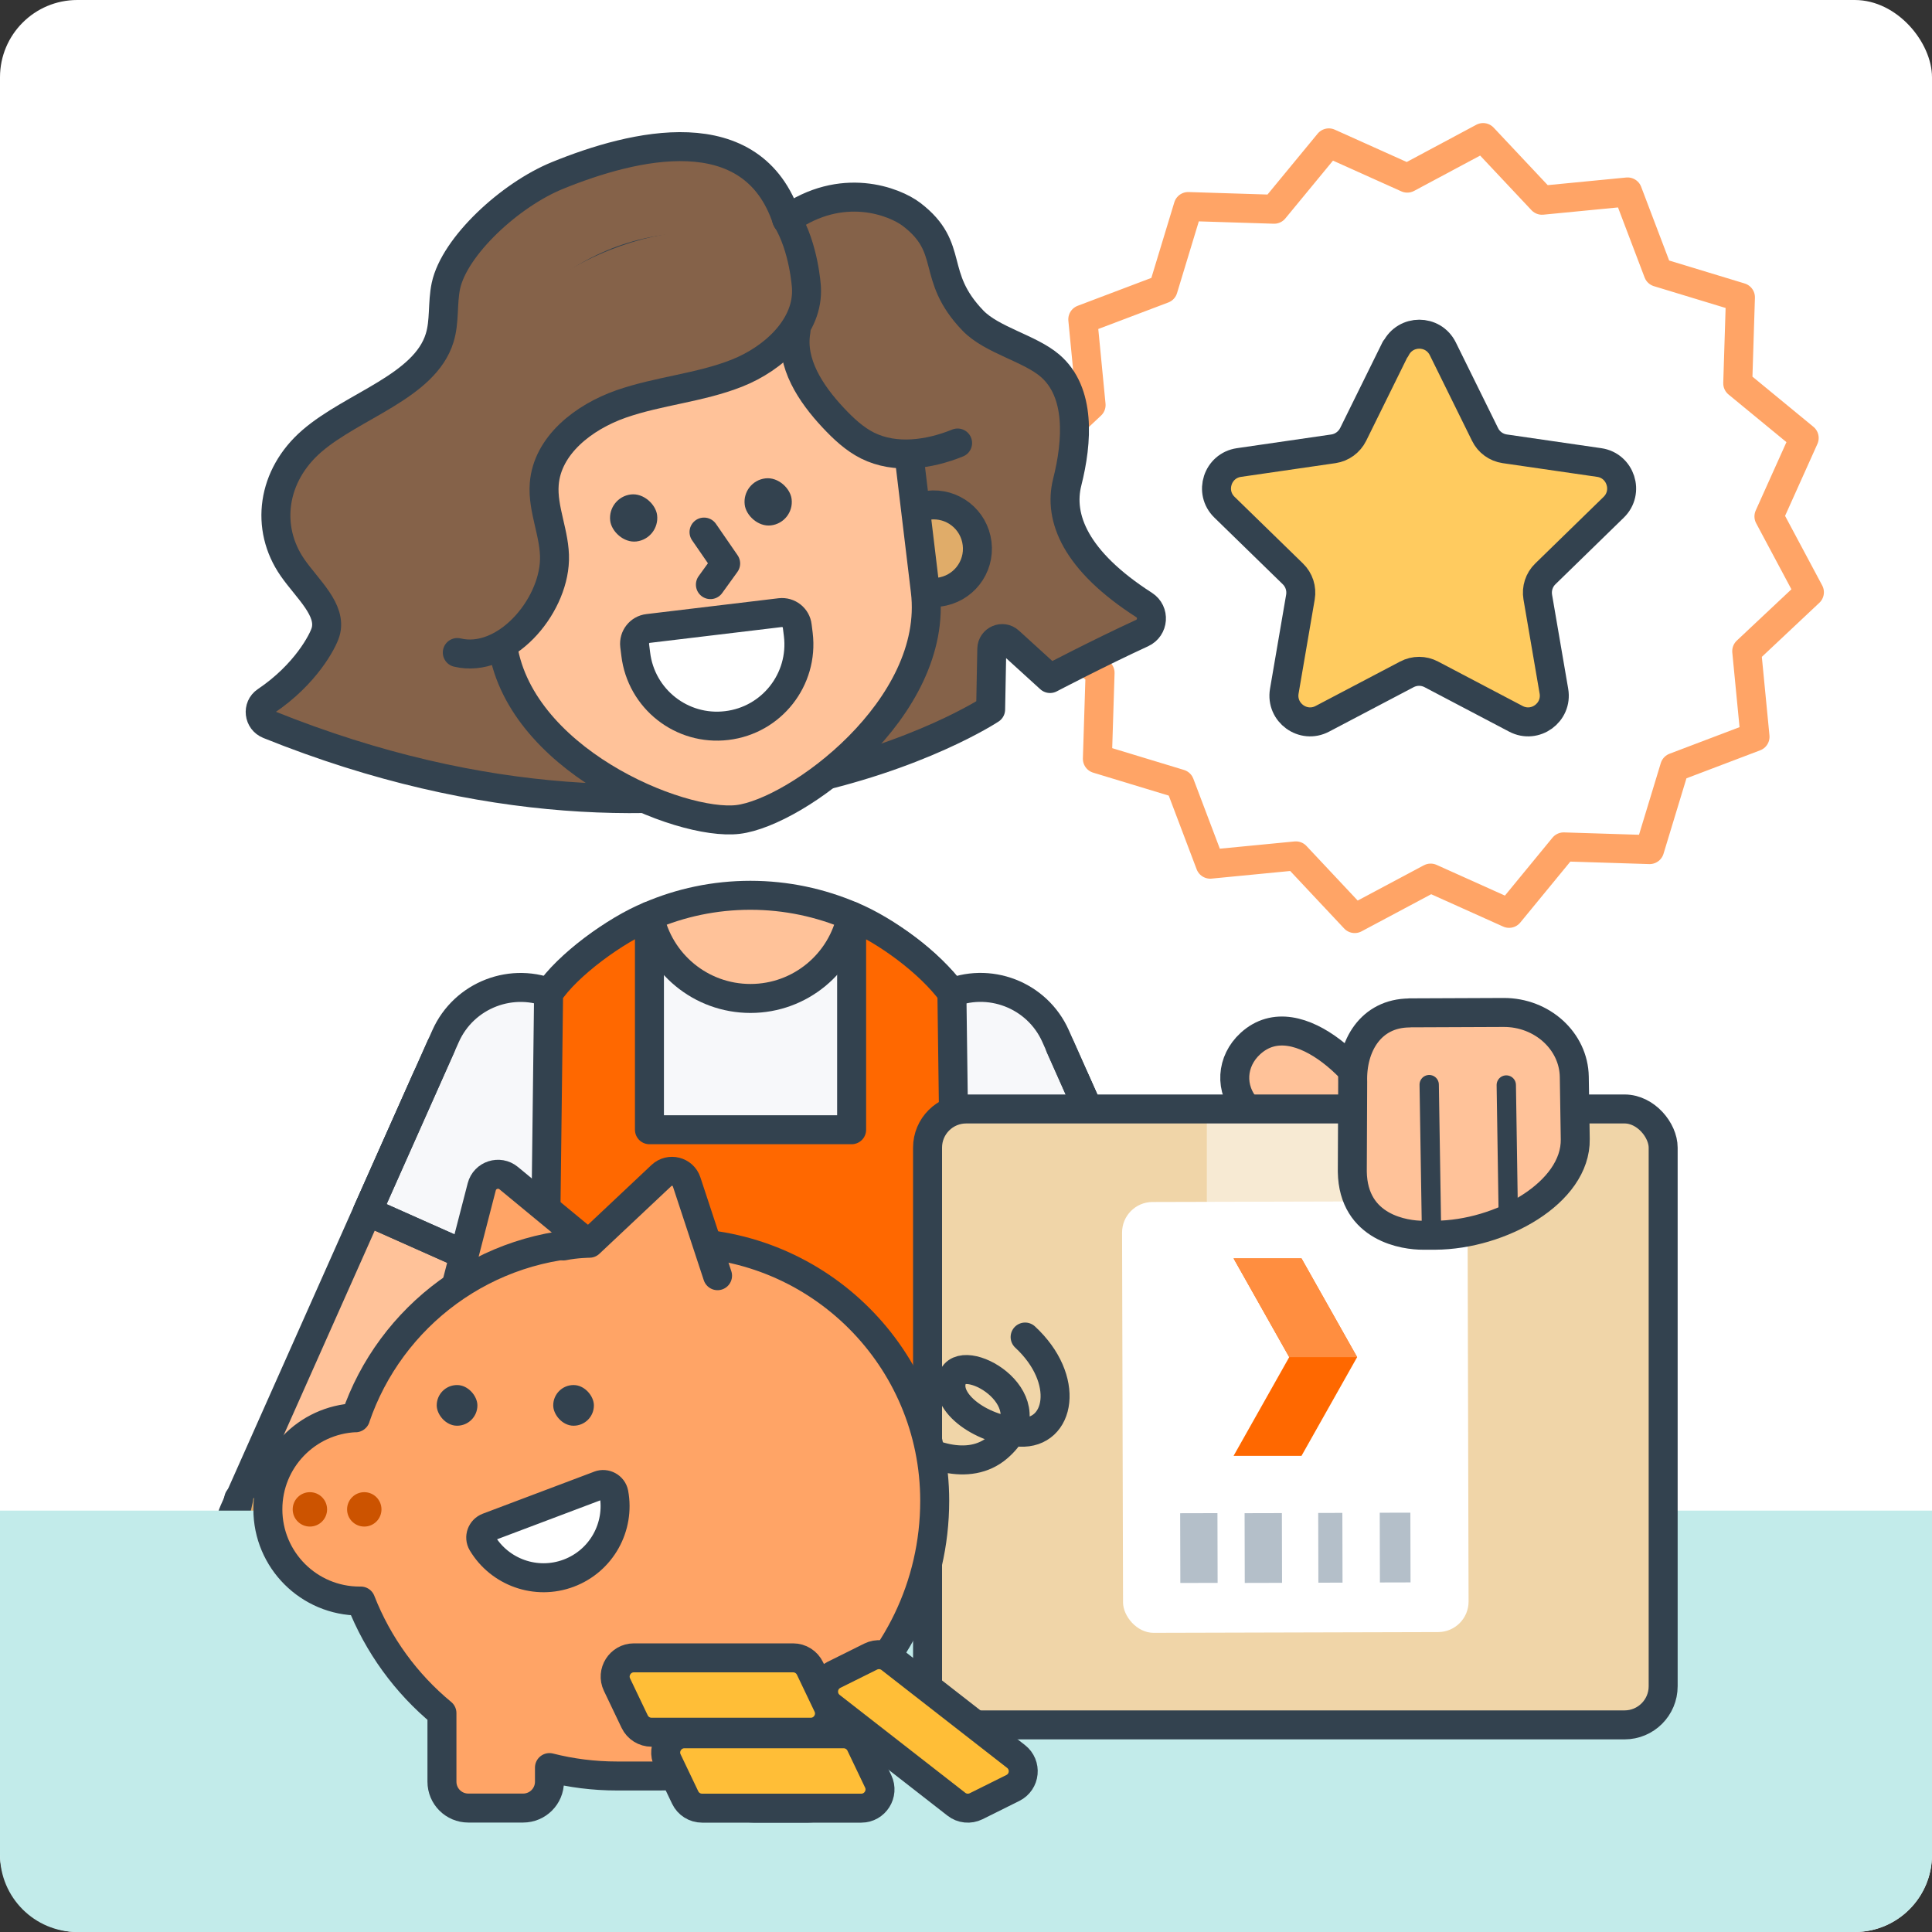 <?xml version="1.0" encoding="UTF-8"?>
<svg id="Layer_1" xmlns="http://www.w3.org/2000/svg" xmlns:xlink="http://www.w3.org/1999/xlink" viewBox="0 0 200 200">
  <rect x="0" y="0" width="200" height="200" fill="#333333" stroke="none"/>
  <defs>
    <style>
      .cls-1, .cls-2, .cls-3 {
        fill: none;
      }

      .cls-4, .cls-5, .cls-6, .cls-7, .cls-8, .cls-2, .cls-9, .cls-10, .cls-11, .cls-12, .cls-3, .cls-13 {
        stroke-linecap: round;
        stroke-linejoin: round;
      }

      .cls-4, .cls-5, .cls-6, .cls-7, .cls-8, .cls-9, .cls-10, .cls-11, .cls-12, .cls-3, .cls-13 {
        stroke-width: 3px;
      }

      .cls-4, .cls-5, .cls-6, .cls-8, .cls-2, .cls-9, .cls-10, .cls-11, .cls-12, .cls-3, .cls-13 {
        stroke: #33424f;
      }

      .cls-4, .cls-14 {
        fill: #856249;
      }

      .cls-15 {
        fill: #33424f;
      }

      .cls-5, .cls-16 {
        fill: #ffa466;
      }

      .cls-6 {
        fill: #ffc299;
      }

      .cls-7 {
        stroke: #ffa466;
      }

      .cls-7, .cls-17, .cls-11 {
        fill: #fff;
      }

      .cls-18, .cls-8 {
        fill: #e0ac69;
      }

      .cls-19, .cls-12 {
        fill: #ff6800;
      }

      .cls-2 {
        stroke-width: 2px;
      }

      .cls-9, .cls-20 {
        fill: #f7f8fa;
      }

      .cls-10 {
        fill: #ffbe37;
      }

      .cls-21 {
        fill: #cc5300;
      }

      .cls-22 {
        fill: #c2ebea;
      }

      .cls-23 {
        fill: #f0d5a8;
      }

      .cls-24 {
        fill: #ff8e40;
      }

      .cls-25 {
        fill: #f7ead3;
      }

      .cls-26 {
        fill: #b4bfc9;
      }

      .cls-27 {
        fill: #c68642;
      }

      .cls-13 {
        fill: #ffcb5f;
      }

      .cls-28 {
        clip-path: url(#clippath);
      }
    </style>
    <clipPath id="clippath">
      <rect class="cls-1" x="0" y="0" width="200" height="200" transform="translate(200 200) rotate(180)"/>
    </clipPath>
  </defs>
  <rect class="cls-17" x="0" y="0" width="200" height="200" rx="8" ry="8" transform="translate(200 200) rotate(180)"/>
  <g class="cls-28">
    <g>
      <polygon class="cls-7" points="107 64 113.88 69.65 113.6 78.55 122.13 81.14 125.28 89.46 134.15 88.6 140.24 95.09 148.1 90.9 156.22 94.55 161.87 87.67 170.77 87.95 173.36 79.43 181.68 76.27 180.82 67.41 187.31 61.31 183.12 53.46 186.77 45.34 179.89 39.68 180.17 30.78 171.65 28.19 168.49 19.87 159.63 20.73 153.53 14.24 145.68 18.44 137.56 14.79 131.9 21.66 123 21.38 120.41 29.91 112.09 33.06 112.95 41.93 106.46 48.02 110.66 55.88 107 64"/>
      <path class="cls-13" d="M144.45,36.11l-4.37,8.86c-.4.8-1.16,1.36-2.04,1.49l-9.78,1.42c-2.23.32-3.12,3.06-1.5,4.63l7.08,6.9c.64.62.93,1.52.78,2.4l-1.67,9.74c-.38,2.22,1.95,3.91,3.94,2.86l8.75-4.6c.79-.42,1.74-.42,2.53,0l8.75,4.6c1.99,1.05,4.32-.64,3.94-2.86l-1.67-9.74c-.15-.88.14-1.78.78-2.4l7.08-6.9c1.61-1.57.72-4.31-1.5-4.63l-9.78-1.42c-.88-.13-1.65-.68-2.04-1.49l-4.37-8.86c-1-2.02-3.87-2.02-4.87,0Z"/>
    </g>
    <g>
      <g>
        <g>
          <g>
            <g>
              <rect class="cls-6" x="33.41" y="104.73" width="16.99" height="65.76" rx="8.5" ry="8.5" transform="translate(59.59 -5.15) rotate(24)"/>
              <g>
                <path class="cls-9" d="M51.57,101.72h0c4.69,0,8.5,3.81,8.5,8.5v19.87h-16.99v-19.87c0-4.69,3.81-8.5,8.5-8.5Z" transform="translate(51.6 -10.95) rotate(24)"/>
                <polyline class="cls-3" points="45.64 108.34 38.04 125.41 53.56 132.32 61.16 115.25"/>
              </g>
            </g>
            <g>
              <rect class="cls-8" x="104.98" y="104.73" width="16.99" height="65.76" rx="8.5" ry="8.5" transform="translate(273.11 217.17) rotate(156)"/>
              <g>
                <path class="cls-9" d="M95.32,101.72h16.99v19.87c0,4.69-3.81,8.5-8.5,8.5h0c-4.69,0-8.5-3.81-8.5-8.5v-19.87h0Z" transform="translate(245.8 179.57) rotate(156)"/>
                <polyline class="cls-3" points="109.74 108.34 117.34 125.41 101.82 132.32 94.22 115.25"/>
              </g>
            </g>
          </g>
          <g>
            <path class="cls-20" d="M45.37,170.7h0s5.92-54.58,5.92-54.58c1.6-13.37,12.94-23.43,26.4-23.43h0c13.46,0,24.8,10.06,26.4,23.43l5.92,54.58h0s-64.64,0-64.64,0Z"/>
            <polyline class="cls-3" points="50.41 124.24 45.37 170.7 45.37 170.7 110.01 170.7 110.01 170.7 104.9 123.63"/>
            <path class="cls-3" d="M98.54,102.78c-10.39-13.12-31.41-13.07-41.76.07"/>
            <g>
              <path class="cls-6" d="M77.69,103.36c5.16,0,9.47-3.66,10.46-8.53-3.22-1.38-6.76-2.15-10.47-2.15h0c-3.7,0-7.24.76-10.46,2.15.99,4.87,5.3,8.53,10.47,8.53Z"/>
              <g>
                <path class="cls-12" d="M111.48,182.4l-1.93-15.95-1.47-13.56h-8.88l-.66-50.11c-2.26-3.1-6.8-6.46-10.38-7.95v22.12h-20.93v-22.12c-3.49,1.4-8.61,5.17-10.44,8.02l-.61,50.04h-8.88l-1.47,13.56-1.93,15.95h67.57Z"/>
                <path class="cls-19" d="M68,128.73h19.38c1.3,0,2.35,1.05,2.35,2.35v1.34c0,6.65-5.4,12.04-12.04,12.04h0c-6.65,0-12.04-5.4-12.04-12.04v-1.34c0-1.3,1.05-2.35,2.35-2.35Z"/>
              </g>
            </g>
          </g>
          <g>
            <g>
              <path class="cls-18" d="M75.37,171.72h0c1.05-4.55-1.79-9.09-6.35-10.14l-35.17-8.48c-4.55-1.05-9.09,1.79-10.14,6.35h0c-1.05,4.55,1.79,9.09,6.35,10.14l35.17,8.48c4.55,1.05,9.09-1.79,10.14-6.35Z"/>
              <path class="cls-27" d="M30.72,169.75l-.66-.15c-4.55-1.05-7.4-5.59-6.35-10.14h0c.05-.22.12-.44.19-.66,4.9,1.15,7.95,6.04,6.82,10.95Z"/>
              <g>
                <rect class="cls-18" x="70.32" y="155.3" width="5.38" height="15.58" rx="2.69" ry="2.69" transform="translate(-78.39 258) rotate(-97.97)"/>
                <path class="cls-18" d="M68.41,161.19l-3.85,16.73,17.08,3.93c3.95.91,7.85-1.99,8.87-6.44l.19-.84c.27-1.17-.3-2.36-1.27-2.65l-21.02-10.73Z"/>
                <line class="cls-2" x1="90.22" y1="176.4" x2="79.09" y2="173.84"/>
                <line class="cls-2" x1="87.57" y1="180.29" x2="77.89" y2="178.05"/>
              </g>
            </g>
            <path class="cls-3" d="M38.82,154.25l28.48,6.94c.09-.02.19-.04.29-.06l10.1-1.41c1.47-.21,2.83.82,3.04,2.29.21,1.47-.82,2.83-2.29,3.04l-1.94.27,12.94,6.61c.98.29,1.54,1.48,1.27,2.65l-.19.84c-1.02,4.45-4.92,7.35-8.87,6.44l-17.08-3.93h0s-34.5-8.33-34.5-8.33c-4.55-1.05-7.4-5.59-6.35-10.14l.99-4.3"/>
          </g>
        </g>
        <g>
          <path class="cls-4" d="M27.84,75.01c44.99,18.12,74.71-1.57,74.71-1.57l.12-6.27c.02-.93,1.12-1.41,1.8-.78l4.23,3.85s5.08-2.66,9.52-4.7c1.2-.55,1.32-2.2.22-2.91-7.12-4.57-8.89-9.04-7.96-12.72,1.06-4.2,1.41-9.32-1.79-12.06-2.1-1.8-6.01-2.63-7.97-4.66-4.5-4.68-1.76-7.48-6.35-10.99-1.74-1.33-7.22-3.52-12.91.55-3.56-10.83-15.89-7.79-23.76-4.58-4.91,2-10.66,7.32-11.54,11.42-.38,1.8-.11,3.67-.65,5.4-1.55,5.03-8.98,6.99-13.23,10.67-4.12,3.56-4.87,8.97-1.99,13.11,1.54,2.22,4.1,4.38,3.41,6.67-.28.93-2.05,4.37-6.17,7.14-.91.61-.75,2.01.29,2.42Z"/>
          <g>
            <rect class="cls-1" x="75.01" y="84.81" width="3.59" height="6.88" transform="translate(-9.95 9.76) rotate(-6.83)"/>
            <g>
              <path class="cls-8" d="M52.02,66.71l-1.39.17c-2.49.3-4.74-1.48-5.04-3.96h0c-.3-2.49,1.48-4.74,3.96-5.04l1.39-.17"/>
              <path class="cls-8" d="M95.8,61.47l1.39-.17c2.49-.3,4.26-2.55,3.96-5.04h0c-.3-2.49-2.55-4.26-5.04-3.96l-1.39.17"/>
            </g>
            <path class="cls-6" d="M76.4,84.83c-6.05.72-22.97-6.3-24.42-18.39l-1.94-16.16c-1.45-12.1,7.18-23.08,19.28-24.53h0c12.1-1.45,23.08,7.18,24.53,19.28l1.94,16.16c1.45,12.1-13.34,22.91-19.39,23.64Z"/>
            <g>
              <g>
                <g>
                  <path class="cls-1" d="M82.13,67.36c.38,3.17-1.89,9.01-6.68,9.59s-8.38-4.57-8.76-7.74c-.38-3.17,3.01-4.45,7.24-4.96s7.82-.06,8.2,3.11Z"/>
                  <path class="cls-1" d="M81.3,71.98c-1.1-1.59-3.67-2.51-6.51-2.17-3.04.36-5.43,2.06-5.94,4.02,1.58,1.94,3.9,3.43,6.6,3.11,2.86-.34,4.82-2.56,5.85-4.96Z"/>
                  <path class="cls-1" d="M82.13,67.36c.38,3.17-1.89,9.01-6.68,9.59s-8.38-4.57-8.76-7.74c-.38-3.17,3.01-4.45,7.24-4.96s7.82-.06,8.2,3.11Z"/>
                </g>
                <path class="cls-1" d="M80.51,66.12c-.69,2.61-2.91,4.66-5.75,5-2.84.34-5.48-1.13-6.77-3.5"/>
                <path class="cls-1" d="M80.86,69.66c.18,1.5-2.6,1.76-6.02,2.17-3.42.41-6.18.81-6.36-.68-.18-1.5,2.27-4.56,5.69-4.97,3.42-.41,6.52,1.99,6.7,3.49Z"/>
              </g>
              <path class="cls-11" d="M82.53,64.81l.11.88c.56,4.65-2.76,8.87-7.41,9.42h0c-4.65.56-8.87-2.76-9.42-7.41l-.11-.88c-.1-.87.52-1.66,1.39-1.76l13.68-1.64c.87-.1,1.66.52,1.76,1.39Z"/>
              <path class="cls-1" d="M76.4,84.83c-7.72.92-23.06-7.18-24.51-19.27l-1-8.33c-1.45-12.09,7.18-23.06,19.27-24.51h0c12.09-1.45,23.06,7.18,24.51,19.27l1,8.33c1.45,12.09-11.55,23.59-19.27,24.51Z"/>
              <g>
                <rect class="cls-15" x="63.15" y="51.17" width="4.89" height="4.9" rx="2.45" ry="2.45" transform="translate(-5.91 8.18) rotate(-6.83)"/>
                <rect class="cls-15" x="77.07" y="49.51" width="4.89" height="4.9" rx="2.44" ry="2.44" transform="translate(-5.61 9.82) rotate(-6.83)"/>
              </g>
              <g>
                <path class="cls-1" d="M62.71,55.17l-.09-.78c-.2-1.68,1-3.2,2.67-3.4h0c1.68-.2,3.2,1,3.4,2.67l.09.78"/>
                <path class="cls-1" d="M76.63,53.5l-.09-.79c-.2-1.68,1-3.2,2.67-3.4h0c1.68-.2,3.2,1,3.4,2.67l.09.79"/>
              </g>
              <g>
                <path class="cls-1" d="M83.09,49.52c-2.52.96-5.34-.3-6.3-2.82"/>
                <path class="cls-1" d="M61.55,52.08c2.67.38,5.14-1.48,5.52-4.14"/>
              </g>
              <polyline class="cls-3" points="72.88 55.08 75.12 58.33 73.54 60.52"/>
            </g>
          </g>
          <g>
            <path class="cls-14" d="M82.6,37.75c1.57,4.75,5.69,8.53,10.64,9.41,2,.35,4.11-.34,5.9-1.29,1.78-.95,3.12-2.33,2.79-4.32-.31-1.91-1.96-3.33-3.65-4.29-1.69-.96-3.57-1.67-4.97-3.02-2.07-1.98-1.41-10.68-10.38-9.16-3.53.6-1.24,9.91-.33,12.67Z"/>
            <path class="cls-14" d="M47.34,67.55c4.9,1.17,9.91-4.6,10.06-9.57.08-2.66-1.27-5.24-1.06-7.88.31-4,4.07-6.92,7.95-8.28,3.89-1.36,8.14-1.67,11.99-3.19,3.86-1.53,7.46-4.88,7.2-8.9,0,0-.29-6.97-12.47-5.78-12.03,1.17-25.07,10.58-27.64,27.69-2.23,14.87,3.98,15.91,3.98,15.91Z"/>
            <path class="cls-3" d="M82.4,34.27c-.58,3.32,1.53,6.49,3.84,8.96,1.06,1.13,2.2,2.21,3.58,2.9,2.87,1.42,6.35.93,9.31-.27"/>
            <path class="cls-3" d="M47.34,67.55c4.9,1.17,9.91-4.6,10.06-9.57.08-2.66-1.27-5.24-1.06-7.88.31-4,4.07-6.92,7.95-8.28,3.89-1.36,8.14-1.67,11.99-3.19,3.86-1.53,7.46-4.88,7.2-8.9,0,0-.24-4.12-2.06-7.09"/>
          </g>
        </g>
      </g>
      <path class="cls-22" d="M8,156.38h184c4.42,0,8,3.58,8,8v35.62H0v-35.62C0,159.96,3.58,156.38,8,156.38Z" transform="translate(200 356.38) rotate(180)"/>
      <g>
        <path class="cls-6" d="M153.64,125.82s-10.7,1.15-15.91-4.51-6.63-4.36-8.58-6.48c-1.95-2.12-1.67-5,.28-6.79,4.95-4.56,12.77,3.93,13.96,8.06h0c3.33-4.13,8.51-6.32,13.79-5.81"/>
        <g>
          <rect class="cls-23" x="96.02" y="114.8" width="76.15" height="63.76" rx="4" ry="4"/>
          <rect class="cls-25" x="124.93" y="114.8" width="18.34" height="11.64"/>
          <rect class="cls-3" x="96.02" y="114.8" width="76.15" height="63.76" rx="4" ry="4"/>
        </g>
        <g>
          <rect class="cls-17" x="116.21" y="124.38" width="35.77" height="44.6" rx="3.16" ry="3.16" transform="translate(268.57 293.02) rotate(179.85)"/>
          <g>
            <rect class="cls-26" x="142.83" y="156.61" width="3.17" height="7.22" transform="translate(289.23 320.07) rotate(179.86)"/>
            <rect class="cls-26" x="136.47" y="156.62" width="2.5" height="7.22" transform="translate(275.83 320.12) rotate(179.86)"/>
            <rect class="cls-26" x="128.84" y="156.64" width="3.86" height="7.22" transform="translate(261.94 320.18) rotate(179.86)"/>
            <rect class="cls-26" x="122.19" y="156.66" width="3.86" height="7.22" transform="translate(248.62 320.22) rotate(179.86)"/>
          </g>
          <g>
            <polygon class="cls-19" points="134.73 130.27 127.7 130.27 133.46 140.49 127.7 150.71 134.73 150.71 140.49 140.49 134.73 130.27"/>
            <polygon class="cls-24" points="140.49 140.49 134.73 130.27 127.7 130.27 133.46 140.49 140.49 140.49"/>
          </g>
        </g>
        <g>
          <path class="cls-6" d="M145.91,104.86c-4.02.02-6,3.42-5.88,7.15l-.04,9.28c.09,5.89,5.53,6.59,7.31,6.58h1.28c6.75-.04,14.58-4.39,14.49-9.95l-.1-6.45c-.06-3.7-3.34-6.68-7.32-6.66l-9.73.04Z"/>
          <line class="cls-2" x1="148.2" y1="127.96" x2="147.95" y2="112.28"/>
          <line class="cls-2" x1="156.14" y1="125.97" x2="155.93" y2="112.32"/>
        </g>
      </g>
      <g>
        <path class="cls-5" d="M61.25,129.05l-8.59-7.09c-.98-.81-2.47-.33-2.79.9l-2.79,10.79"/>
        <path class="cls-3" d="M93.09,148.62c2.65,2.05,7.19,3.8,10.2,1.22,5.49-4.7-3.2-9.92-4.58-7.42-1.38,2.5,2.7,5.63,6.88,5.84,4.18.21,5.26-5.47.53-9.85"/>
        <path class="cls-5" d="M36.8,146.77c3.58-10.54,13.55-18.13,25.3-18.13h7.94c14.76,0,26.72,11.96,26.72,26.72h0c0,8.85-4.03,16.75-10.36,21.98v7.1c0,1.51-1.22,2.73-2.73,2.73h-5.67c-1.51,0-2.73-1.22-2.73-2.73v-1.46c-2.24.56-4.58.87-6.99.87h-4.41c-2.41,0-4.75-.3-6.99-.87v1.46c0,1.51-1.22,2.73-2.73,2.73h-5.67c-1.51,0-2.73-1.22-2.73-2.73v-7.1c-3.71-3.06-6.62-7.05-8.4-11.6h-.12c-5.25,0-9.5-4.25-9.5-9.5,0-5.11,4.03-9.26,9.08-9.48Z"/>
        <g>
          <circle class="cls-21" cx="32.08" cy="156.25" r="1.78"/>
          <circle class="cls-21" cx="37.71" cy="156.25" r="1.78"/>
        </g>
        <path class="cls-16" d="M74.28,132.06l-3.2-9.71c-.36-1.11-1.76-1.46-2.61-.66l-7.45,7.01s-1.37.01-2.69.28c0,0-.48,3.45,3.89,5.15,3.33,1.3,9.51,2.28,12.04-2.06Z"/>
        <path class="cls-3" d="M74.28,132.06l-3.2-9.71c-.36-1.11-1.76-1.46-2.61-.66l-7.45,7.01s-1.37.01-2.69.28"/>
        <g>
          <path class="cls-1" d="M53.3,160.56c3.22,0,5.84-2.61,5.84-5.84"/>
          <path class="cls-11" d="M62.03,153.75c.65-.25,1.39.15,1.52.83.64,3.46-1.26,6.98-4.67,8.27-3.4,1.28-7.16-.1-8.96-3.12-.36-.6-.07-1.38.59-1.63l11.53-4.35Z"/>
          <g>
            <g>
              <rect class="cls-15" x="57.27" y="143.38" width="4.21" height="4.21" rx="2.1" ry="2.1" transform="translate(118.75 290.97) rotate(-180)"/>
              <rect class="cls-15" x="45.22" y="143.38" width="4.21" height="4.21" rx="2.1" ry="2.1" transform="translate(94.64 290.97) rotate(-180)"/>
            </g>
            <g>
              <path class="cls-1" d="M62.01,146.51v-.68c0-1.45-1.18-2.63-2.63-2.63h0c-1.45,0-2.63,1.18-2.63,2.63v.68"/>
              <path class="cls-1" d="M49.95,146.51v-.68c0-1.45-1.18-2.63-2.63-2.63h0c-1.45,0-2.63,1.18-2.63,2.63v.68"/>
            </g>
            <g>
              <path class="cls-1" d="M44.02,143.77c2.25.56,4.53-.8,5.09-3.05"/>
              <path class="cls-1" d="M62.68,143.75c-2.24.6-4.54-.74-5.13-2.97"/>
            </g>
          </g>
        </g>
        <g>
          <path class="cls-10" d="M67.45,179.32h16.48c1.42,0,2.36-1.49,1.75-2.77l-1.83-3.83c-.32-.67-1-1.1-1.75-1.1h-16.48c-1.42,0-2.36,1.49-1.75,2.77l1.83,3.83c.32.67,1,1.1,1.75,1.1Z"/>
          <path class="cls-10" d="M99,186.77l-13-10.13c-1.12-.88-.95-2.62.33-3.26l3.8-1.89c.67-.33,1.47-.25,2.05.21l13,10.13c1.12.88.95,2.62-.33,3.26l-3.8,1.89c-.67.33-1.47.25-2.05-.21Z"/>
          <path class="cls-10" d="M72.68,187.18h16.48c1.42,0,2.36-1.49,1.75-2.77l-1.83-3.83c-.32-.67-1-1.1-1.75-1.1h-16.48c-1.42,0-2.36,1.49-1.75,2.77l1.83,3.83c.32.67,1,1.1,1.75,1.1Z"/>
        </g>
      </g>
    </g>
  </g>
</svg>